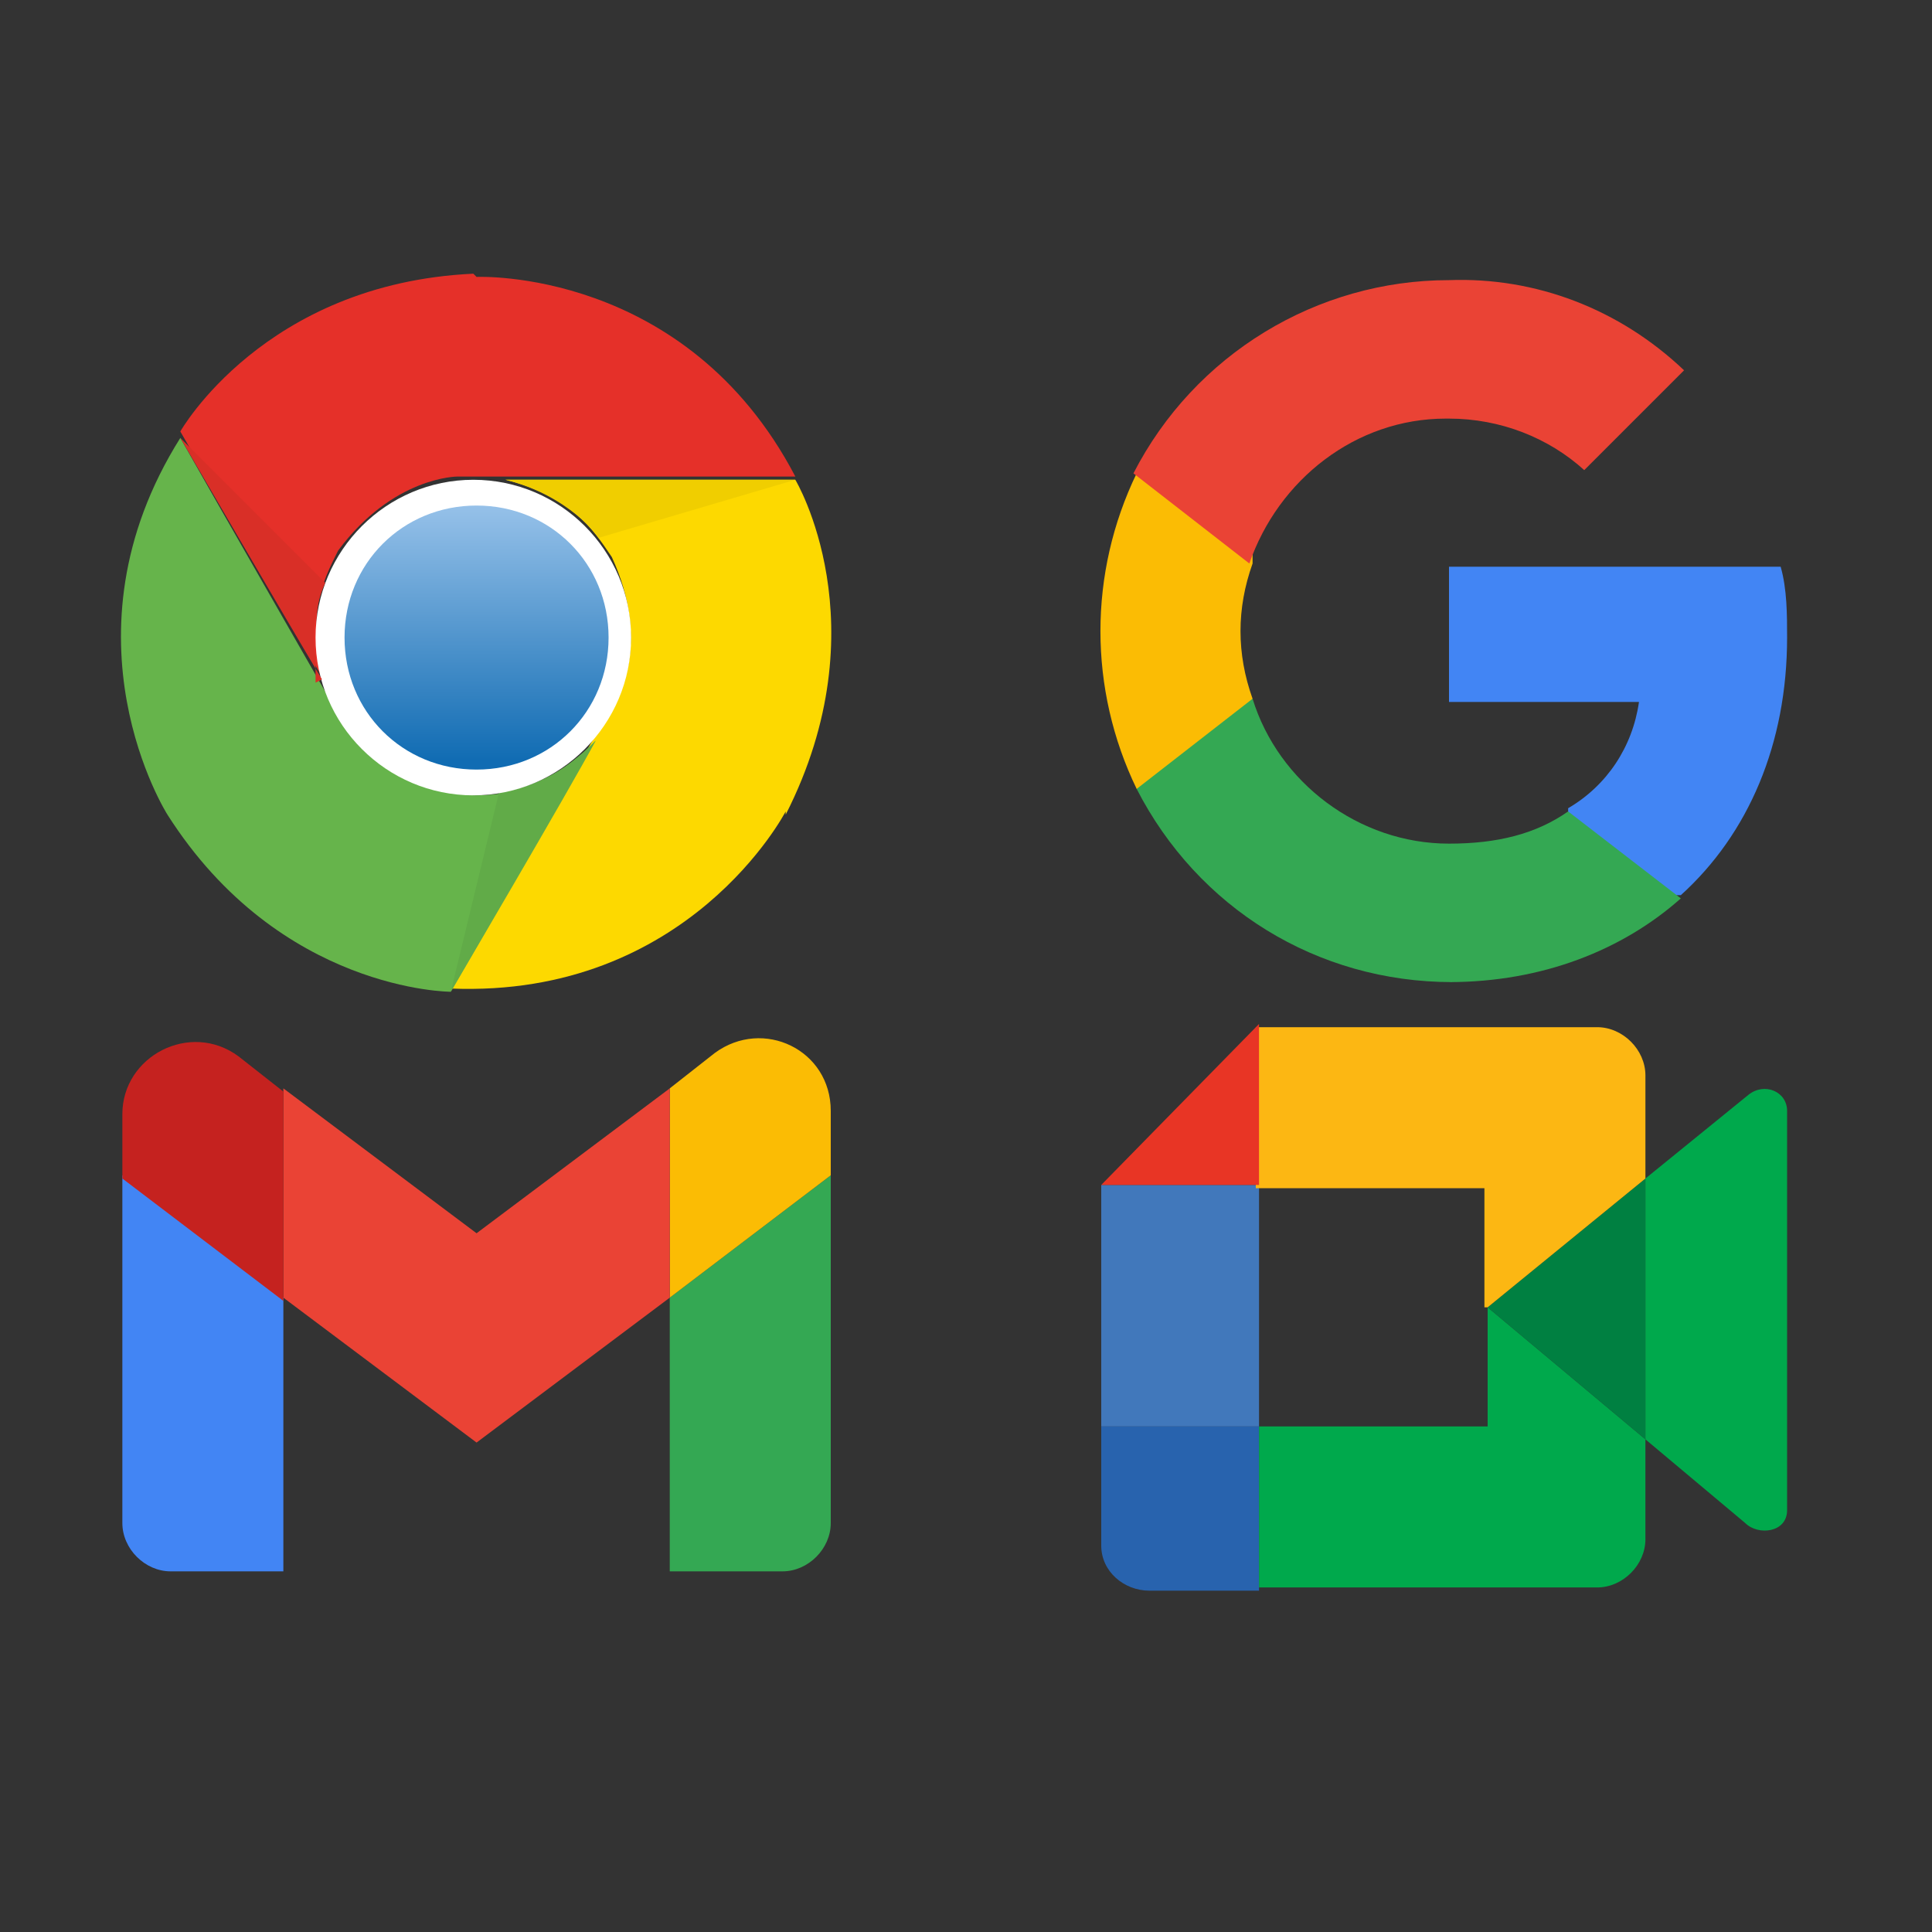 <?xml version="1.0" encoding="UTF-8"?>
<svg id="Calque_2" xmlns="http://www.w3.org/2000/svg" xmlns:xlink="http://www.w3.org/1999/xlink" version="1.1" viewBox="0 0 60 60">
  <rect x="0" y="0" width="60" height="60" fill="#333333" stroke="none"/>
  <!-- Generator: Adobe Illustrator 29.3.0, SVG Export Plug-In . SVG Version: 2.1.0 Build 146)  -->
  <defs>
    <style>
      .st0 {
        fill: #4285f4;
      }

      .st1 {
        fill: #4178bb;
      }

      .st2 {
        fill: #008041;
      }

      .st2, .st3, .st4, .st5, .st6 {
        fill-rule: evenodd;
      }

      .st3 {
        fill: #fcb713;
      }

      .st7 {
        fill: #f0ce00;
      }

      .st8 {
        fill: url(#linear-gradient);
      }

      .st4 {
        fill: #2863ae;
      }

      .st9 {
        fill: #d92f27;
      }

      .st10 {
        fill: #66b44b;
      }

      .st11 {
        fill: #34a853;
      }

      .st12 {
        fill: #fbbc04;
      }

      .st13 {
        fill: #fff;
      }

      .st5 {
        fill: #e83525;
      }

      .st14 {
        fill: #ea4335;
      }

      .st15 {
        fill: #c5221f;
      }

      .st16 {
        fill: #61ab48;
      }

      .st6 {
        fill: #00a94c;
      }

      .st17 {
        fill: #fdd900;
      }

      .st18 {
        fill: #e53029;
      }
    </style>
    <linearGradient id="linear-gradient" x1="14.8" y1="15.7" x2="14.8" y2="23.6" gradientUnits="userSpaceOnUse">
      <stop offset="0" stop-color="#96c1e9"/>
      <stop offset="1" stop-color="#116cb3"/>
    </linearGradient>
  </defs>
  <g>
    <path class="st18" d="M14.8,8.6s6.5-.3,9.9,6.2h-10.5s-2,0-3.7,2.3c-.5,1-1,2-.4,4.1-.8-1.4-4.5-7.8-4.5-7.8,0,0,2.6-4.6,9.1-4.9Z"/>
    <path class="st17" d="M24.4,25.2s-3,5.8-10.4,5.5c.9-1.6,5.2-9.1,5.2-9.1,0,0,1-1.7-.2-4.3-.6-.9-1.3-1.9-3.3-2.4,1.7,0,9,0,9,0,0,0,2.7,4.5-.3,10.4Z"/>
    <path class="st10" d="M5.2,25.3s-3.5-5.5.4-11.7c.9,1.6,5.2,9.1,5.2,9.1,0,0,.9,1.7,3.9,2,1.1,0,2.3-.2,3.8-1.7-.8,1.4-4.5,7.8-4.5,7.8,0,0-5.3,0-8.8-5.5Z"/>
    <path class="st16" d="M14,30.8l1.5-6.2s1.6-.1,3-1.6c-.8,1.5-4.5,7.8-4.5,7.8Z"/>
    <path class="st13" d="M9.8,19.8c0-2.7,2.2-4.9,4.9-4.9s4.9,2.2,4.9,4.9-2.2,4.9-4.9,4.9-4.9-2.2-4.9-4.9Z"/>
    <path class="st8" d="M10.7,19.8c0-2.3,1.8-4.1,4.1-4.1s4.1,1.8,4.1,4.1-1.8,4.1-4.1,4.1-4.1-1.8-4.1-4.1Z"/>
    <path class="st7" d="M24.7,14.9l-6.1,1.8s-.9-1.3-2.9-1.8c1.7,0,9,0,9,0Z"/>
    <path class="st9" d="M10,21.1c-.9-1.5-4.4-7.5-4.4-7.5l4.5,4.5s-.5,1-.3,2.3v.8Z"/>
  </g>
  <g>
    <path class="st0" d="M55.5,19.8c0-.7,0-1.5-.2-2.2h-10.3v4.2h5.9c-.2,1.4-1,2.6-2.2,3.3v2.7h3.5c2.1-1.9,3.3-4.7,3.3-8h0Z"/>
    <path class="st11" d="M45,30.5c2.9,0,5.4-1,7.2-2.6l-3.5-2.7c-1,.7-2.2,1-3.7,1-2.8,0-5.3-1.9-6.1-4.5h-3.6v2.8c1.9,3.7,5.6,6,9.8,6Z"/>
    <path class="st12" d="M38.9,21.7c-.5-1.4-.5-2.8,0-4.2v-2.8h-3.6c-1.5,3.1-1.5,6.7,0,9.8l3.6-2.8Z"/>
    <path class="st14" d="M45,13c1.6,0,3.1.6,4.2,1.6h0l3.1-3.1c-2-1.9-4.6-2.9-7.3-2.8-4.1,0-7.9,2.3-9.8,6l3.6,2.8c.9-2.6,3.3-4.5,6.1-4.5Z"/>
  </g>
  <g>
    <path class="st0" d="M5.3,48.8h3.5v-8.5l-5-3.8v10.8c0,.8.7,1.5,1.5,1.5"/>
    <path class="st11" d="M20.8,48.8h3.5c.8,0,1.5-.7,1.5-1.5v-10.8l-5,3.8"/>
    <path class="st12" d="M20.8,33.8v6.5l5-3.8v-2c0-1.9-2.1-2.9-3.6-1.8"/>
    <path class="st14" d="M8.8,40.3v-6.5l6,4.5,6-4.5v6.5l-6,4.5"/>
    <path class="st15" d="M3.8,34.6v2l5,3.8v-6.5l-1.4-1.1c-1.5-1.1-3.6,0-3.6,1.8"/>
  </g>
  <g>
    <rect class="st1" x="34.2" y="36.8" width="4.9" height="7.5"/>
    <path class="st4" d="M39.1,44.3h-4.9v3.7c0,.8.7,1.4,1.5,1.4h3.4v-5Z"/>
    <path class="st6" d="M39.1,44.3v5h10.5c.8,0,1.5-.7,1.5-1.5v-3.1l-4.9-4.1v3.7h-7.1Z"/>
    <polygon class="st2" points="46.2 40.6 51.1 44.7 51.1 36.6 46.2 40.6"/>
    <path class="st6" d="M51.1,36.6v8.1l3.1,2.6c.4.4,1.3.3,1.3-.4v-12.4c0-.6-.7-.9-1.2-.5l-3.2,2.6Z"/>
    <path class="st3" d="M46.2,40.6l4.9-4v-3.2c0-.8-.7-1.5-1.5-1.5h-10.6v5h7.1v3.7Z"/>
    <polygon class="st5" points="39.1 36.8 39.1 31.8 39.1 31.8 34.2 36.8 34.2 36.8 39.1 36.8"/>
  </g>
</svg>
